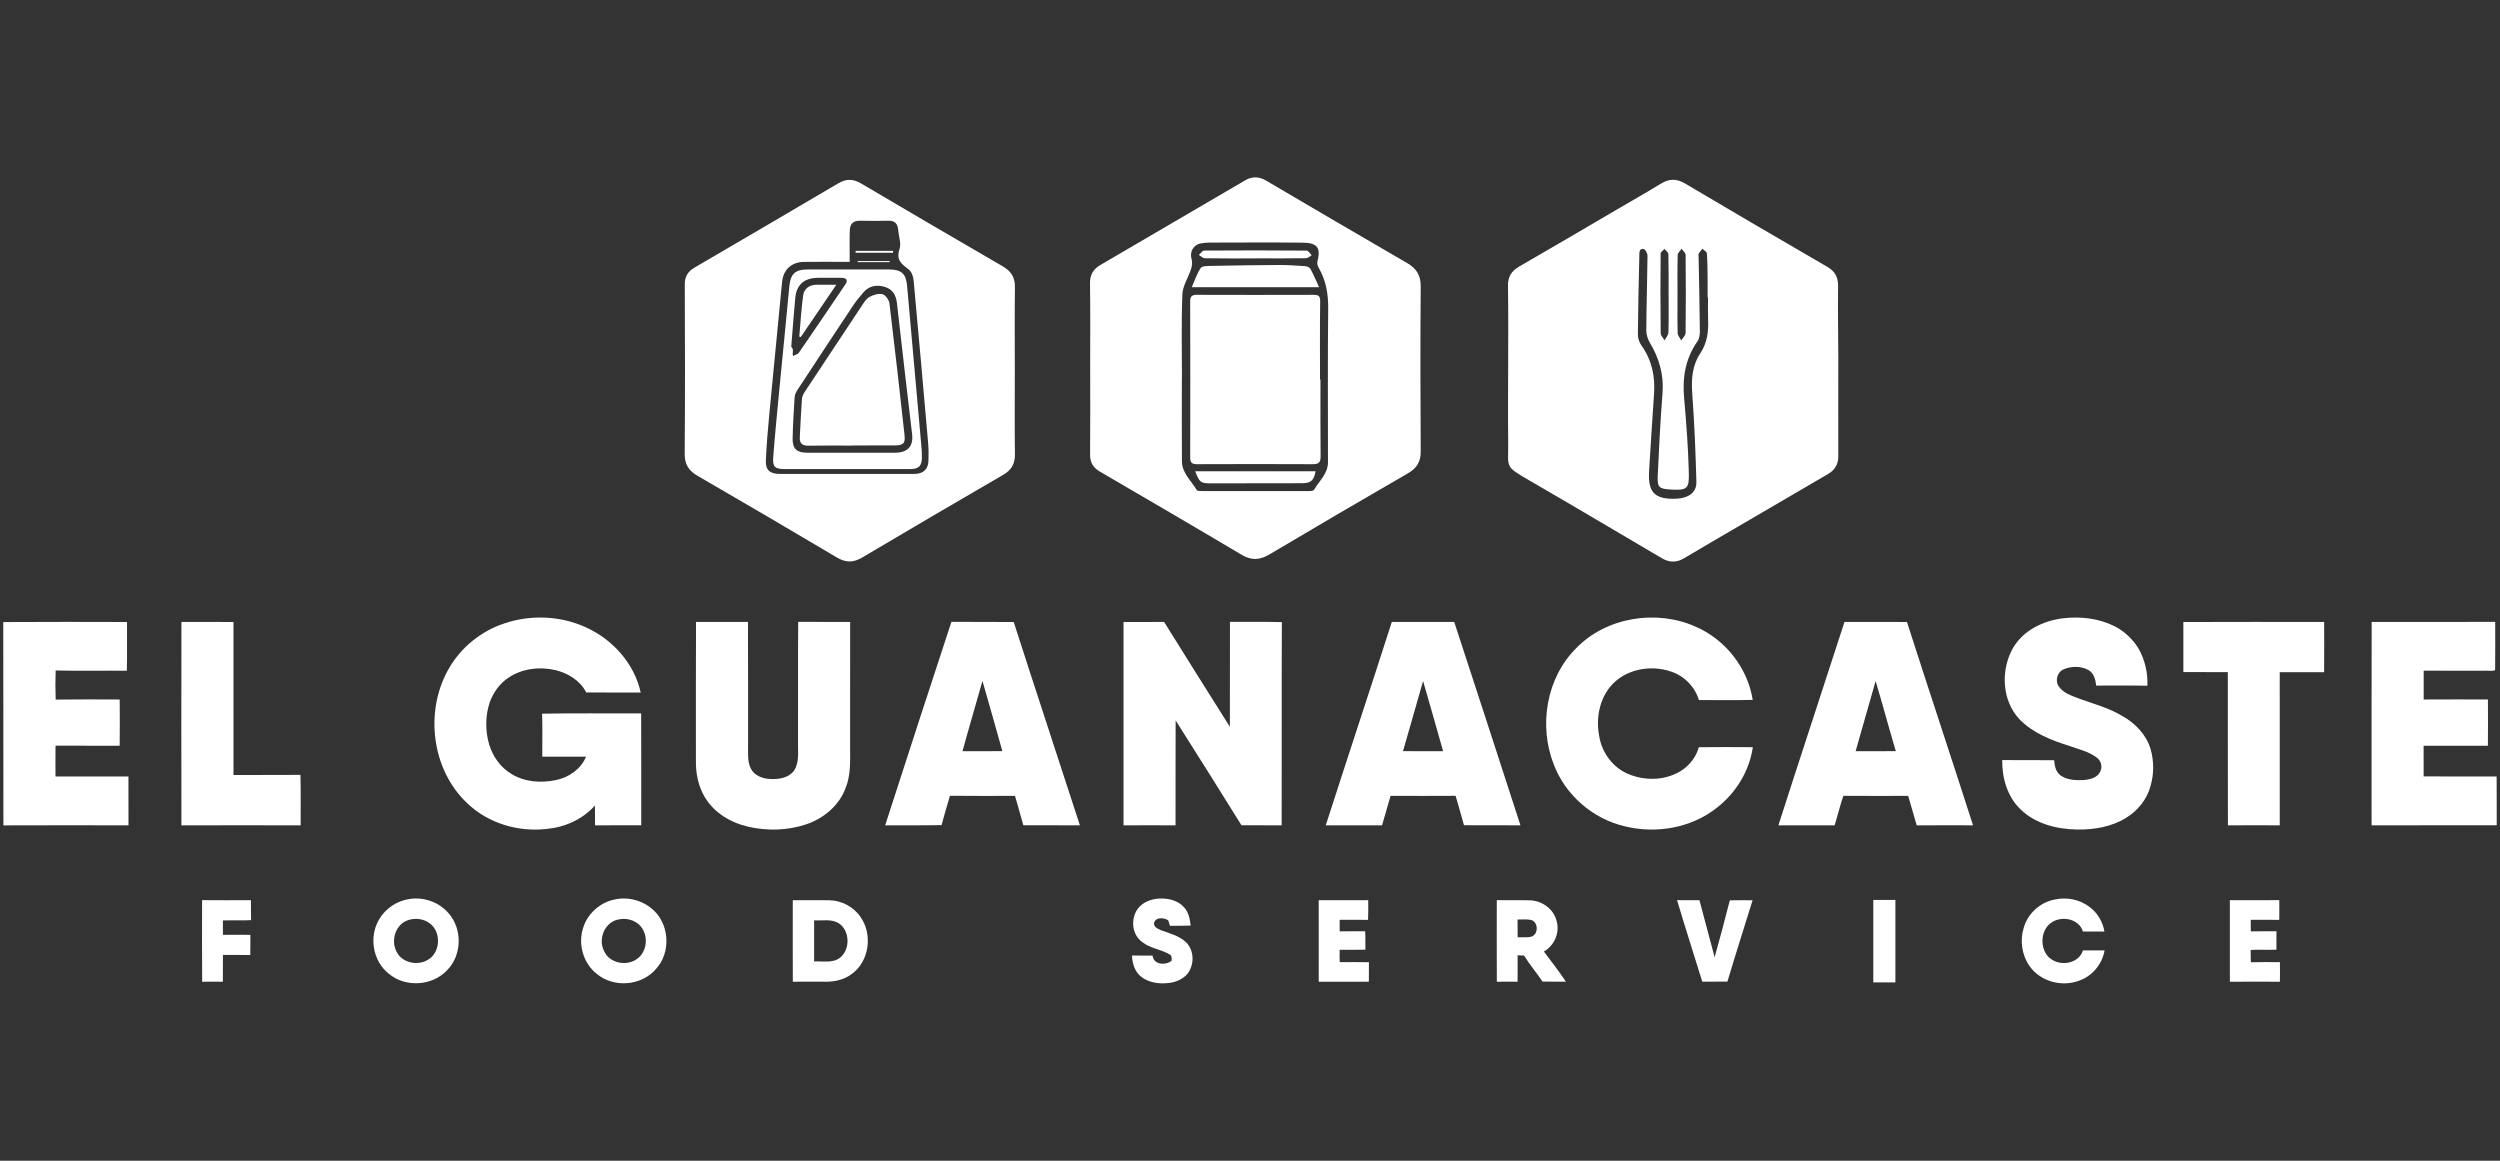 <?xml version="1.0" encoding="utf-8"?>
<!-- Generator: Adobe Illustrator 27.0.0, SVG Export Plug-In . SVG Version: 6.00 Build 0)  -->
<svg version="1.1" id="Capa_1" xmlns="http://www.w3.org/2000/svg" xmlns:xlink="http://www.w3.org/1999/xlink" x="0px" y="0px"
	 viewBox="0 0 280 130" style="enable-background:new 0 0 280 130;" xml:space="preserve">
<rect x="0" y="0" width="280" height="130" fill="#333333" stroke="none"/>
<style type="text/css">
	.st0{fill:#FFFFFF;}
</style>
<g>
	<path class="st0" d="M168.913,41.451c0-3.135,0.035-6.27-0.02-9.404c-0.018-1.033,0.362-1.682,1.263-2.2
		c3.664-2.107,7.303-4.256,10.951-6.39c1.634-0.956,3.283-1.889,4.896-2.877c0.935-0.573,1.753-0.603,2.733-0.021
		c5.287,3.139,10.6,6.236,15.919,9.323c0.907,0.526,1.23,1.214,1.213,2.232c-0.045,2.681,0.02,5.364,0.023,8.046
		c0.005,3.64-0.021,7.279-0.001,10.919c0.005,0.925-0.381,1.563-1.176,2.027c-4.304,2.509-8.604,5.023-12.905,7.536
		c-1.074,0.628-2.148,1.254-3.214,1.893c-0.835,0.501-1.654,0.464-2.475-0.018c-4.925-2.896-9.835-5.816-14.78-8.678
		c-2.9-1.679-2.386-1.397-2.423-4.336c-0.034-2.683-0.007-5.366-0.007-8.05H168.913z M191.301,33.302c-0.016,0-0.031,0-0.047,0
		c0-0.77,0.009-1.54-0.002-2.31c-0.012-0.876-0.013-1.754-0.085-2.626c-0.015-0.179-0.325-0.336-0.499-0.503
		c-0.141,0.182-0.307,0.351-0.414,0.55c-0.056,0.104-0.012,0.261-0.009,0.393c0.051,2.761,0.112,5.522,0.14,8.283
		c0.004,0.379-0.053,0.829-0.262,1.127c-1.358,1.939-1.71,4.061-1.502,6.36c0.25,2.774,0.454,5.557,0.527,8.34
		c0.046,1.76-0.137,2.012-1.912,1.916c-1.4-0.076-1.635-0.18-1.57-1.581c0.142-3.075,0.298-6.15,0.536-9.219
		c0.158-2.042-0.355-3.873-1.401-5.618c-0.244-0.408-0.418-0.926-0.415-1.391c0.017-2.788,0.108-5.575,0.135-8.363
		c0.002-0.266-0.226-0.726-0.418-0.764c-0.515-0.102-0.49,0.354-0.497,0.699c-0.063,2.946-0.14,5.892-0.166,8.838
		c-0.004,0.415,0.146,0.897,0.389,1.237c1.176,1.65,1.562,3.467,1.424,5.436c-0.199,2.831-0.367,5.665-0.548,8.498
		c-0.142,2.232,0.296,3.433,3.196,3.24c1.225-0.081,2.127-0.702,2.095-1.865c-0.09-3.312-0.221-6.627-0.467-9.931
		c-0.119-1.594,0.019-3.147,0.882-4.442c0.84-1.26,0.951-2.531,0.896-3.915C191.275,34.897,191.301,34.099,191.301,33.302
		 M187.881,33.006c0,1.432-0.022,2.865,0.019,4.295c0.008,0.28,0.26,0.553,0.399,0.829c0.17-0.279,0.485-0.556,0.488-0.837
		c0.036-2.917,0.033-5.834,0.002-8.751c-0.002-0.227-0.292-0.452-0.448-0.677c-0.154,0.228-0.433,0.454-0.44,0.686
		C187.86,30.035,187.88,31.521,187.881,33.006 M186.885,32.928h-0.004c0-1.485,0.017-2.971-0.021-4.455
		c-0.005-0.204-0.287-0.4-0.441-0.6c-0.15,0.178-0.428,0.354-0.43,0.533c-0.025,2.97-0.027,5.94,0.007,8.91
		c0.003,0.27,0.287,0.537,0.44,0.806c0.149-0.299,0.419-0.594,0.428-0.898C186.91,35.793,186.885,34.36,186.885,32.928"/>
	<g>
		<path class="st0" d="M122.099,41.288c0-3.187,0.027-6.375-0.017-9.562c-0.013-0.94,0.358-1.578,1.146-2.039
			c5.409-3.165,10.82-6.327,16.23-9.49c0.774-0.452,1.542-0.439,2.314,0.013c5.267,3.087,10.525,6.188,15.811,9.242
			c1.082,0.625,1.548,1.389,1.538,2.638c-0.051,6.162-0.037,12.324-0.001,18.487c0.006,1.141-0.432,1.858-1.445,2.443
			c-5.193,2.995-10.365,6.026-15.518,9.087c-1.085,0.645-2.004,0.676-3.105,0.021c-5.268-3.133-10.568-6.216-15.862-9.308
			c-0.748-0.437-1.107-1.019-1.099-1.891c0.029-3.214,0.011-6.428,0.011-9.641H122.099z M132.378,42.359c-0.004,0-0.007,0-0.01,0
			c0,3.106-0.017,6.211,0.008,9.316c0.011,1.309,1.043,2.168,1.658,3.207c0.062,0.105,0.351,0.114,0.536,0.114
			c4.023,0.007,8.046,0.008,12.07,0.001c0.182,0,0.465-0.027,0.528-0.135c0.578-0.997,1.564-1.81,1.565-3.075
			c0.004-5.739-0.039-11.479,0.024-17.218c0.018-1.614-0.23-3.103-1.028-4.515c-0.123-0.217-0.238-0.517-0.182-0.738
			c0.395-1.567,0.026-2.12-1.649-2.138c-3.479-0.037-6.959-0.014-10.438-0.008c-0.327,0.001-0.658,0.035-0.98,0.095
			c-0.842,0.157-1.26,0.966-1.022,1.754c0.101,0.335,0.054,0.756-0.055,1.099c-0.305,0.958-0.939,1.885-0.977,2.842
			C132.299,36.088,132.378,39.225,132.378,42.359"/>
		<path class="st0" d="M147.894,42.505c0,2.87-0.018,5.739,0.014,8.609c0.007,0.661-0.207,0.878-0.885,0.875
			c-4.325-0.021-8.65-0.017-12.975-0.001c-0.584,0.002-0.746-0.214-0.745-0.755c0.014-5.819,0.013-11.638-0.003-17.457
			c-0.001-0.538,0.15-0.758,0.737-0.756c4.356,0.016,8.713,0.012,13.069,0.001c0.536-0.001,0.763,0.112,0.754,0.72
			c-0.041,2.921-0.018,5.843-0.018,8.764C147.858,42.505,147.876,42.505,147.894,42.505"/>
		<path class="st0" d="M147.737,32.163h-14.253c0.323-0.735,0.561-1.504,0.996-2.148c0.159-0.235,0.786-0.226,1.202-0.234
			c2.516-0.051,5.033-0.089,7.551-0.1c0.984-0.004,1.968,0.059,2.95,0.129c0.207,0.015,0.497,0.144,0.584,0.304
			C147.107,30.736,147.381,31.393,147.737,32.163"/>
		<path class="st0" d="M140.776,28.943c-1.941,0-3.882,0.013-5.823-0.017c-0.229-0.004-0.454-0.242-0.681-0.371
			c0.199-0.171,0.396-0.489,0.595-0.491c3.826-0.028,7.652-0.027,11.479,0.005c0.19,0.002,0.378,0.338,0.567,0.519
			c-0.214,0.116-0.426,0.33-0.641,0.333c-1.832,0.027-3.664,0.015-5.496,0.015C140.776,28.939,140.776,28.941,140.776,28.943"/>
		<path class="st0" d="M133.853,52.781h13.493c-0.197,1.04-0.507,1.336-1.545,1.34c-3.365,0.015-6.73,0.02-10.094,0.014
			C134.441,54.132,134.38,54.069,133.853,52.781"/>
	</g>
	<path class="st0" d="M94.852,52.539c-2.3,0-4.6,0.001-6.9,0c-1.155,0-1.437-0.225-1.35-1.353c0.199-2.593,0.457-5.183,0.705-7.772
		c0.362-3.779,0.744-7.555,1.098-11.335c0.131-1.398,0.637-1.896,2.07-1.899c3.012-0.006,6.023-0.005,9.035-0.001
		c1.47,0.002,1.964,0.465,2.087,1.859c0.523,5.923,1.057,11.846,1.583,17.769c0.042,0.476,0.082,0.954,0.075,1.431
		c-0.015,0.968-0.353,1.295-1.34,1.298C99.561,52.545,97.207,52.539,94.852,52.539 M95.344,50.709c1.617,0,3.233,0,4.849,0
		c1.458-0.001,2.123-0.702,1.962-2.089c-0.567-4.881-1.156-9.76-1.695-14.645c-0.099-0.894-0.46-1.554-1.318-1.828
		c-0.915-0.293-1.8-0.163-2.458,0.622c-0.38,0.453-0.771,0.901-1.096,1.39c-2.106,3.169-4.199,6.346-6.284,9.529
		c-0.155,0.237-0.288,0.528-0.306,0.803c-0.1,1.537-0.193,3.076-0.225,4.616c-0.025,1.152,0.461,1.593,1.639,1.599
		C92.056,50.714,93.7,50.708,95.344,50.709 M88.621,38.836l0.151,0.218c0.103,0.333-0.055,0.479,0.048,0.812
		c0.222-0.117,0.528-0.18,0.652-0.36c1.75-2.537,3.477-5.088,5.202-7.642c0.335-0.495,0.139-0.744-0.442-0.747
		c-0.876-0.005-1.752-0.003-2.628,0c-1.514,0.005-2.393,0.759-2.534,2.244C88.896,35.184,88.769,37.011,88.621,38.836"/>
	<path class="st0" d="M100.024,28.305h-4.197v-0.21h4.196C100.023,28.165,100.024,28.235,100.024,28.305"/>
	<path class="st0" d="M99.637,29.36H96.06c0-0.041-0.001-0.082-0.001-0.123h3.577C99.636,29.278,99.636,29.319,99.637,29.36"/>
	<path class="st0" d="M95.486,49.907c-1.643,0-3.287-0.022-4.93,0.01c-0.712,0.014-1.013-0.27-0.978-0.935
		c0.075-1.432,0.137-2.865,0.24-4.295c0.02-0.275,0.16-0.566,0.317-0.804c2.107-3.199,4.223-6.392,6.349-9.579
		c0.251-0.377,0.503-0.824,0.876-1.036c0.427-0.242,1.035-0.427,1.479-0.316c0.339,0.085,0.733,0.648,0.78,1.036
		c0.598,4.903,1.143,9.813,1.685,14.723c0.106,0.96-0.125,1.173-1.135,1.176c-1.561,0.006-3.122,0.002-4.683,0.002V49.907z"/>
	<path class="st0" d="M93.668,31.892c-1.39,2.044-2.685,3.949-3.98,5.853c-0.056-0.014-0.112-0.028-0.168-0.043
		c0.137-1.537,0.222-3.081,0.433-4.609c0.103-0.75,0.669-1.197,1.506-1.201C92.133,31.89,92.807,31.892,93.668,31.892"/>
	<path class="st0" d="M113.658,41.487c-0.001,3.134-0.025,6.268,0.013,9.402c0.013,1.044-0.38,1.749-1.304,2.286
		c-5.282,3.071-10.555,6.155-15.809,9.27c-0.986,0.585-1.83,0.584-2.814,0.001c-5.184-3.073-10.381-6.127-15.6-9.143
		c-1.033-0.597-1.469-1.304-1.459-2.499c0.054-6.321,0.036-12.642,0.011-18.963c-0.004-0.88,0.355-1.441,1.104-1.878
		c5.37-3.135,10.737-6.276,16.093-9.434c0.872-0.514,1.656-0.508,2.528,0.006c5.286,3.115,10.581,6.217,15.89,9.296
		c0.947,0.549,1.377,1.253,1.362,2.335C113.632,35.272,113.659,38.38,113.658,41.487 M95.165,29.328c-0.321,0-0.585,0-0.849,0
		c-1.424,0.001-2.848-0.015-4.272,0.006c-1.428,0.022-2.321,0.885-2.453,2.268c-0.466,4.891-0.955,9.779-1.417,14.67
		c-0.167,1.77-0.323,3.544-0.4,5.319c-0.046,1.056,0.473,1.487,1.536,1.487c5.039,0.001,10.078,0.001,15.118-0.001
		c0.963,0,1.523-0.506,1.558-1.446c0.024-0.636,0.029-1.278-0.026-1.911c-0.531-6.111-1.069-12.222-1.636-18.329
		c-0.039-0.42-0.223-0.958-0.537-1.199c-0.787-0.604-1.463-1.071-1.044-2.273c0.222-0.636-0.088-1.445-0.149-2.177
		c-0.054-0.645-0.331-1.034-1.073-1.019c-1.068,0.022-2.136,0.022-3.204,0c-0.769-0.017-1.12,0.386-1.141,1.057
		C95.139,26.93,95.165,28.08,95.165,29.328"/>
	<path class="st0" d="M56.498,69.817c2.93-0.988,6.232-0.86,9.055,0.414c3.027,1.339,5.493,4.063,6.206,7.332
		c-2.034-0.009-4.067,0-6.102-0.005c-0.652-1.308-1.997-2.137-3.38-2.487c-1.782-0.437-3.779-0.212-5.321,0.824
		c-0.981,0.647-1.702,1.649-2.098,2.748c-0.515,1.523-0.521,3.202-0.07,4.742c0.404,1.324,1.247,2.546,2.447,3.265
		c1.498,0.953,3.397,1.079,5.098,0.703c1.412-0.302,2.753-1.243,3.3-2.605c-1.633-0.006-3.266,0.006-4.898-0.002
		c-0.006-1.604,0.033-3.209-0.017-4.812c3.694-0.076,7.394-0.012,11.091-0.033c0.022,4.176,0.002,8.352,0.009,12.53
		c-1.723,0.006-3.448-0.012-5.172,0.009c-0.014-0.742-0.005-1.484-0.014-2.226c-1.369,1.555-3.369,2.44-5.414,2.627
		c-3.185,0.364-6.55-0.631-8.878-2.871c-3.989-3.73-4.79-10.239-2.146-14.958C51.546,72.57,53.848,70.685,56.498,69.817z"/>
	<path class="st0" d="M176.529,72.6c3.378-3.484,8.982-4.374,13.373-2.417c3.33,1.437,5.837,4.612,6.402,8.204
		c-2.008,0.058-4.019,0.011-6.029,0.02c-0.434-1.478-1.625-2.694-3.083-3.179c-2.331-0.826-5.229-0.278-6.842,1.677
		c-1.264,1.538-1.618,3.685-1.227,5.605c0.305,1.821,1.546,3.486,3.269,4.189c1.957,0.821,4.377,0.717,6.133-0.533
		c0.829-0.608,1.471-1.479,1.742-2.479c2.016-0.02,4.033-0.017,6.05-0.002c-0.381,2.653-1.876,5.097-3.977,6.741
		c-2.854,2.297-6.8,2.988-10.326,2.129c-3.594-0.818-6.693-3.498-7.996-6.948C172.315,81.277,173.185,75.917,176.529,72.6z"/>
	<path class="st0" d="M231.142,69.24c1.862-0.208,3.806,0.003,5.509,0.813c1.165,0.54,2.151,1.44,2.829,2.527
		c0.742,1.268,1.09,2.758,1.027,4.221c-1.912-0.04-3.825-0.011-5.736-0.016c-0.068-0.666-0.257-1.418-0.896-1.759
		c-0.831-0.439-1.882-0.431-2.739-0.068c-0.734,0.305-1,1.316-0.535,1.954c0.558,0.773,1.527,1.041,2.372,1.375
		c1.605,0.577,3.282,1.022,4.748,1.919c1.446,0.804,2.678,2.104,3.154,3.716c0.38,1.347,0.372,2.804-0.025,4.147
		c-0.401,1.47-1.423,2.734-2.716,3.523c-1.636,1.016-3.608,1.35-5.509,1.314c-2.251-0.036-4.621-0.624-6.285-2.221
		c-1.507-1.412-2.12-3.54-2.089-5.557c1.938,0.025,3.876-0.005,5.814,0.014c0.05,0.617,0.176,1.322,0.719,1.706
		c0.748,0.526,1.72,0.561,2.605,0.518c0.7-0.065,1.568-0.263,1.857-0.997c0.26-0.543,0.045-1.212-0.443-1.543
		c-0.897-0.666-2.011-0.916-3.045-1.286c-2.017-0.63-4.078-1.437-5.577-2.983c-1.964-2.081-2.12-5.458-0.768-7.903
		C226.555,70.601,228.875,69.489,231.142,69.24z"/>
	<path class="st0" d="M0.366,69.671c4.619-0.033,9.24-0.016,13.86-0.008c-0.011,1.82,0.023,3.64-0.019,5.459
		c-2.658-0.022-5.318,0.037-7.974-0.03c-0.037,1.086-0.04,2.176,0.002,3.262c2.389-0.036,4.778-0.016,7.169-0.009
		c0.02,1.725,0.016,3.45,0,5.175c-2.394-0.009-4.789,0.009-7.184-0.009c-0.017,1.149-0.009,2.3-0.003,3.45
		c2.723,0.006,5.447,0,8.17,0.005c0.006,1.823,0.002,3.647,0.003,5.472c-4.669-0.005-9.338-0.016-14.007,0.005
		C0.361,84.851,0.389,77.261,0.366,69.671z"/>
	<path class="st0" d="M20.321,69.657c1.943,0.002,3.885-0.014,5.828,0.009c-0.003,5.71-0.005,11.421,0.002,17.131
		c2.499-0.014,4.999,0.017,7.498-0.016c0.058,1.885,0.009,3.772,0.023,5.658c-4.45-0.012-8.901-0.014-13.353,0.002
		C20.309,84.847,20.302,77.252,20.321,69.657z"/>
	<path class="st0" d="M77.954,69.655c1.94,0,3.877-0.005,5.817,0.003c0.03,4.593,0.003,9.184,0.014,13.777
		c0.016,0.877-0.101,1.809,0.3,2.625c0.386,0.815,1.342,1.159,2.191,1.185c0.958,0.061,2.086-0.126,2.68-0.964
		c0.523-0.846,0.429-1.885,0.422-2.837c0.023-4.598-0.022-9.197,0.02-13.794c1.938,0.016,3.877-0.009,5.817,0.011
		c-0.012,4.697-0.002,9.394-0.005,14.091c0.002,1.516,0.087,3.094-0.513,4.524c-0.717,1.957-2.462,3.394-4.405,4.05
		c-2.086,0.701-4.374,0.753-6.512,0.264c-1.921-0.442-3.761-1.532-4.803-3.243c-0.773-1.249-1.064-2.739-1.036-4.195
		C77.948,79.989,77.925,74.822,77.954,69.655z"/>
	<g>
		<path class="st0" d="M106.557,69.652c2.327,0.014,4.654-0.016,6.98,0.016c2.443,7.598,4.951,15.175,7.411,22.767
			c-2.112-0.009-4.224,0.002-6.336-0.005c-0.294-1.103-0.624-2.195-0.932-3.293c-2.428-0.003-4.856,0.022-7.282-0.011
			c-0.32,1.093-0.656,2.181-0.935,3.285c-2.107,0.048-4.217,0.005-6.324,0.022C101.583,84.829,104.07,77.241,106.557,69.652z
			 M110.035,76.263c-0.74,2.625-1.516,5.24-2.233,7.872c1.487-0.005,2.974,0.012,4.461-0.009
			C111.542,81.498,110.778,78.883,110.035,76.263z"/>
	</g>
	<path class="st0" d="M125.835,69.662c1.515-0.011,3.03-0.011,4.545-0.002c2.447,3.919,4.896,7.837,7.366,11.741
		c0.014-3.916,0-7.833,0.009-11.749c1.936,0.019,3.874-0.028,5.812,0.025c-0.037,7.587,0.003,15.174-0.022,22.761
		c-1.501-0.014-3.002-0.002-4.503-0.009c-2.439-3.924-4.896-7.837-7.372-11.738c-0.022,3.916,0,7.833-0.011,11.749
		c-1.941-0.014-3.884-0.011-5.825,0C125.825,84.847,125.826,77.253,125.835,69.662z"/>
	<g>
		<path class="st0" d="M155.883,69.66c2.33-0.009,4.66-0.009,6.991,0c2.471,7.592,4.971,15.175,7.416,22.776
			c-2.109-0.014-4.217,0.005-6.324-0.011c-0.299-1.101-0.619-2.198-0.939-3.293c-2.428,0.014-4.856,0.012-7.282,0.002
			c-0.314,1.101-0.639,2.199-0.955,3.3c-2.101-0.005-4.203-0.008-6.304,0.002C150.928,84.837,153.444,77.261,155.883,69.66z
			 M157.134,84.129c1.498,0.012,2.996-0.002,4.495,0.006c-0.745-2.621-1.481-5.246-2.243-7.862
			C158.633,78.891,157.899,81.515,157.134,84.129z"/>
	</g>
	<g>
		<path class="st0" d="M206.581,69.66c2.333-0.008,4.666-0.011,6.999,0.003c2.437,7.601,4.965,15.172,7.4,22.772
			c-2.103-0.002-4.206-0.011-6.308,0.005c-0.331-1.098-0.625-2.205-0.957-3.302c-2.422,0.003-4.843,0.014-7.263-0.006
			c-0.359,1.09-0.639,2.205-0.971,3.305c-2.1-0.008-4.201-0.006-6.301-0.002C201.617,84.834,204.128,77.256,206.581,69.66z
			 M210.07,76.277c-0.736,2.622-1.496,5.238-2.24,7.858c1.499-0.003,2.999,0.011,4.5-0.009
			C211.552,81.517,210.851,78.885,210.07,76.277z"/>
	</g>
	<path class="st0" d="M244.536,69.666c5.256-0.026,10.511-0.008,15.767-0.008c0.014,1.876,0.009,3.751-0.002,5.627
		c-1.658-0.011-3.316-0.006-4.972-0.002c0.008,5.717,0.002,11.435,0.003,17.154c-1.935-0.009-3.87-0.012-5.805,0.002
		c-0.02-5.721,0.005-11.441-0.012-17.162c-1.66,0-3.318,0.008-4.976-0.005C244.542,73.405,244.547,71.536,244.536,69.666z"/>
	<path class="st0" d="M265.627,69.66c4.612-0.014,9.225,0,13.836-0.008c-0.003,1.8,0.017,3.599-0.009,5.399
		c-0.376,0.166-0.852,0.028-1.263,0.07c-2.246-0.005-4.492,0.011-6.738-0.008c-0.006,1.076-0.003,2.154,0,3.232
		c2.398-0.016,4.797-0.006,7.195-0.006c0.008,1.728,0.017,3.458-0.005,5.186c-2.4-0.012-4.798-0.003-7.198-0.005
		c0.009,1.145,0.003,2.291,0.005,3.437c2.725,0.016,5.448,0,8.173,0.006c0.019,1.823-0.002,3.646,0.011,5.469
		c-4.672,0.006-9.345-0.011-14.015,0.008C265.622,84.847,265.605,77.253,265.627,69.66z"/>
	<g>
		<path class="st0" d="M45.906,100.682c1.57-0.236,3.241,0.356,4.292,1.55c1.597,1.753,1.569,4.709-0.099,6.406
			c-1.648,1.804-4.701,1.997-6.56,0.411c-1.783-1.397-2.237-4.119-1.09-6.055C43.166,101.744,44.476,100.869,45.906,100.682z
			 M45.757,103.041c-1.427,0.424-2.011,2.228-1.364,3.503c0.586,1.293,2.38,1.676,3.541,0.948c1.4-0.808,1.508-3.083,0.229-4.054
			C47.492,102.911,46.562,102.785,45.757,103.041z"/>
	</g>
	<g>
		<path class="st0" d="M68.858,100.738c1.577-0.346,3.302,0.168,4.447,1.305c1.687,1.687,1.801,4.655,0.203,6.439
			c-1.583,1.915-4.704,2.202-6.623,0.63c-1.549-1.179-2.187-3.365-1.569-5.204C65.806,102.312,67.223,101.062,68.858,100.738z
			 M69.315,102.972c-1.569,0.249-2.374,2.192-1.654,3.546c0.582,1.354,2.481,1.729,3.644,0.91c1.042-0.693,1.308-2.215,0.719-3.284
			C71.53,103.186,70.337,102.741,69.315,102.972z"/>
	</g>
	<path class="st0" d="M127.446,101.763c0.548-0.724,1.47-1.069,2.354-1.122c1.005-0.058,2.116,0.185,2.807,0.972
		c0.525,0.548,0.666,1.326,0.746,2.054c-0.772,0.03-1.544,0.005-2.316,0.025c-0.068-0.208-0.134-0.414-0.198-0.62
		c-0.459-0.279-1.298-0.388-1.552,0.196c-0.191,0.508,0.386,0.767,0.757,0.922c0.968,0.361,2.035,0.61,2.802,1.353
		c0.981,0.978,0.945,2.73-0.021,3.705c-0.511,0.482-1.189,0.765-1.882,0.841c-1.108,0.142-2.331-0.016-3.211-0.757
		c-0.661-0.571-0.919-1.463-0.947-2.311c0.767,0.005,1.536-0.002,2.306,0.005c0.089,1.034,1.471,1.13,2.131,0.574
		c0.008-0.266,0.049-0.604-0.256-0.724c-0.972-0.562-2.167-0.658-3.058-1.381C126.755,104.656,126.61,102.871,127.446,101.763z"/>
	<path class="st0" d="M230.098,100.755c1.357-0.315,2.859-0.018,3.96,0.846c0.874,0.653,1.465,1.659,1.638,2.735
		c-0.805-0.005-1.607-0.007-2.408-0.007c-0.419-1.379-2.237-1.775-3.386-1.09c-1.585,0.876-1.521,3.624,0.147,4.371
		c1.148,0.574,2.845,0.157,3.24-1.169c0.807-0.002,1.613-0.007,2.423,0.005c-0.259,1.536-1.379,2.883-2.854,3.39
		c-1.94,0.737-4.351,0.086-5.549-1.638c-0.866-1.222-1.094-2.85-0.656-4.275C227.098,102.333,228.479,101.066,230.098,100.755z"/>
	<path class="st0" d="M22.634,100.816c1.824,0.016,3.647,0.012,5.471,0.003c0.005,0.746-0.003,1.491,0.015,2.237
		c-1.052,0.058-2.105-0.005-3.157,0.035c0.005,0.538,0.002,1.075,0.005,1.613c1.024-0.013,2.049-0.013,3.073,0
		c0,0.752,0.012,1.506-0.012,2.26c-1.021-0.015-2.04-0.015-3.06-0.01c-0.012,1,0.005,1.999-0.012,2.999
		c-0.772-0.008-1.544-0.018-2.314,0.008C22.614,106.912,22.632,103.864,22.634,100.816z"/>
	<g>
		<path class="st0" d="M88.791,100.822c1.359,0.007,2.718,0,4.077,0.005c1.384,0.023,2.741,0.731,3.517,1.884
			c1.371,1.945,0.976,4.962-0.981,6.37c-0.95,0.731-2.187,0.93-3.357,0.863c-1.084,0.005-2.167-0.007-3.251,0.012
			C88.78,106.91,88.788,103.866,88.791,100.822z M91.183,103.077c0.005,1.536,0.007,3.071,0,4.607
			c0.963-0.049,2.055,0.213,2.89-0.411c1.189-0.932,1.13-3.075-0.163-3.891C93.083,102.901,92.089,103.135,91.183,103.077z"/>
	</g>
	<path class="st0" d="M147.697,100.826c1.846-0.005,3.693,0.008,5.541-0.008c0.008,0.736,0.021,1.471-0.015,2.207
		c-1.061-0.015-2.123-0.005-3.183-0.008c-0.01,0.431-0.008,0.859,0.003,1.29c0.95-0.008,1.902,0.002,2.852-0.007
		c0.051,0.686,0.01,1.376,0.033,2.063c-0.96,0.026-1.922,0.012-2.882,0.01c-0.016,0.462-0.015,0.924,0.002,1.386
		c1.089-0.002,2.181-0.013,3.271,0.01c-0.01,0.727-0.008,1.453-0.008,2.181c-1.87-0.005-3.743-0.008-5.613,0.002
		C147.695,106.909,147.7,103.867,147.697,100.826z"/>
	<g>
		<path class="st0" d="M167.64,100.816c1.24,0.026,2.482-0.01,3.724,0.02c1.326,0.041,2.611,0.943,2.956,2.25
			c0.424,1.316-0.213,2.816-1.407,3.485c0.835,1.115,1.697,2.215,2.469,3.376c-0.873-0.007-1.745,0-2.618-0.007
			c-0.661-0.993-1.445-1.9-2.068-2.916c-0.242-0.013-0.483-0.025-0.722-0.035c0,0.988-0.005,1.976-0.002,2.964
			c-0.777-0.013-1.552-0.015-2.326,0.002C167.627,106.909,167.638,103.862,167.64,100.816z M169.963,102.986
			c0.018,0.663,0,1.325,0.015,1.988c0.515-0.025,1.047,0.059,1.552-0.074c0.798-0.277,0.775-1.638-0.051-1.869
			C170.979,102.932,170.466,102.995,169.963,102.986z"/>
	</g>
	<path class="st0" d="M187.831,100.816c0.835,0.013,1.669,0.012,2.506,0.005c0.577,2.128,1.141,4.261,1.702,6.393
		c0.592-2.12,1.16-4.246,1.701-6.377c0.849-0.018,1.699-0.015,2.55-0.007c-0.934,3.037-1.913,6.06-2.817,9.105
		c-0.94,0.018-1.88,0.007-2.819,0.01C189.718,106.901,188.735,103.871,187.831,100.816z"/>
	<path class="st0" d="M209.81,100.791c0.823,0,1.648,0,2.474,0c0,3.08,0,6.157,0,9.237c-0.826,0-1.651,0-2.474,0
		C209.808,106.948,209.808,103.871,209.81,100.791z"/>
	<path class="st0" d="M249.743,100.821c1.846,0.005,3.691,0.013,5.537-0.007c0.002,0.736,0.015,1.473-0.005,2.209
		c-1.064-0.013-2.126-0.003-3.188-0.007c-0.013,0.434-0.012,0.866,0.01,1.3c0.953-0.018,1.908-0.016,2.865-0.01
		c-0.002,0.688-0.003,1.374-0.003,2.06c-0.962,0.033-1.923-0.021-2.882,0.03c-0.003,0.459-0.002,0.917,0.02,1.376
		c1.084-0.03,2.167-0.015,3.253-0.012c0.01,0.732,0.015,1.465-0.002,2.195c-1.867-0.015-3.734-0.018-5.602,0.002
		C249.735,106.91,249.745,103.866,249.743,100.821z"/>
</g>
</svg>
